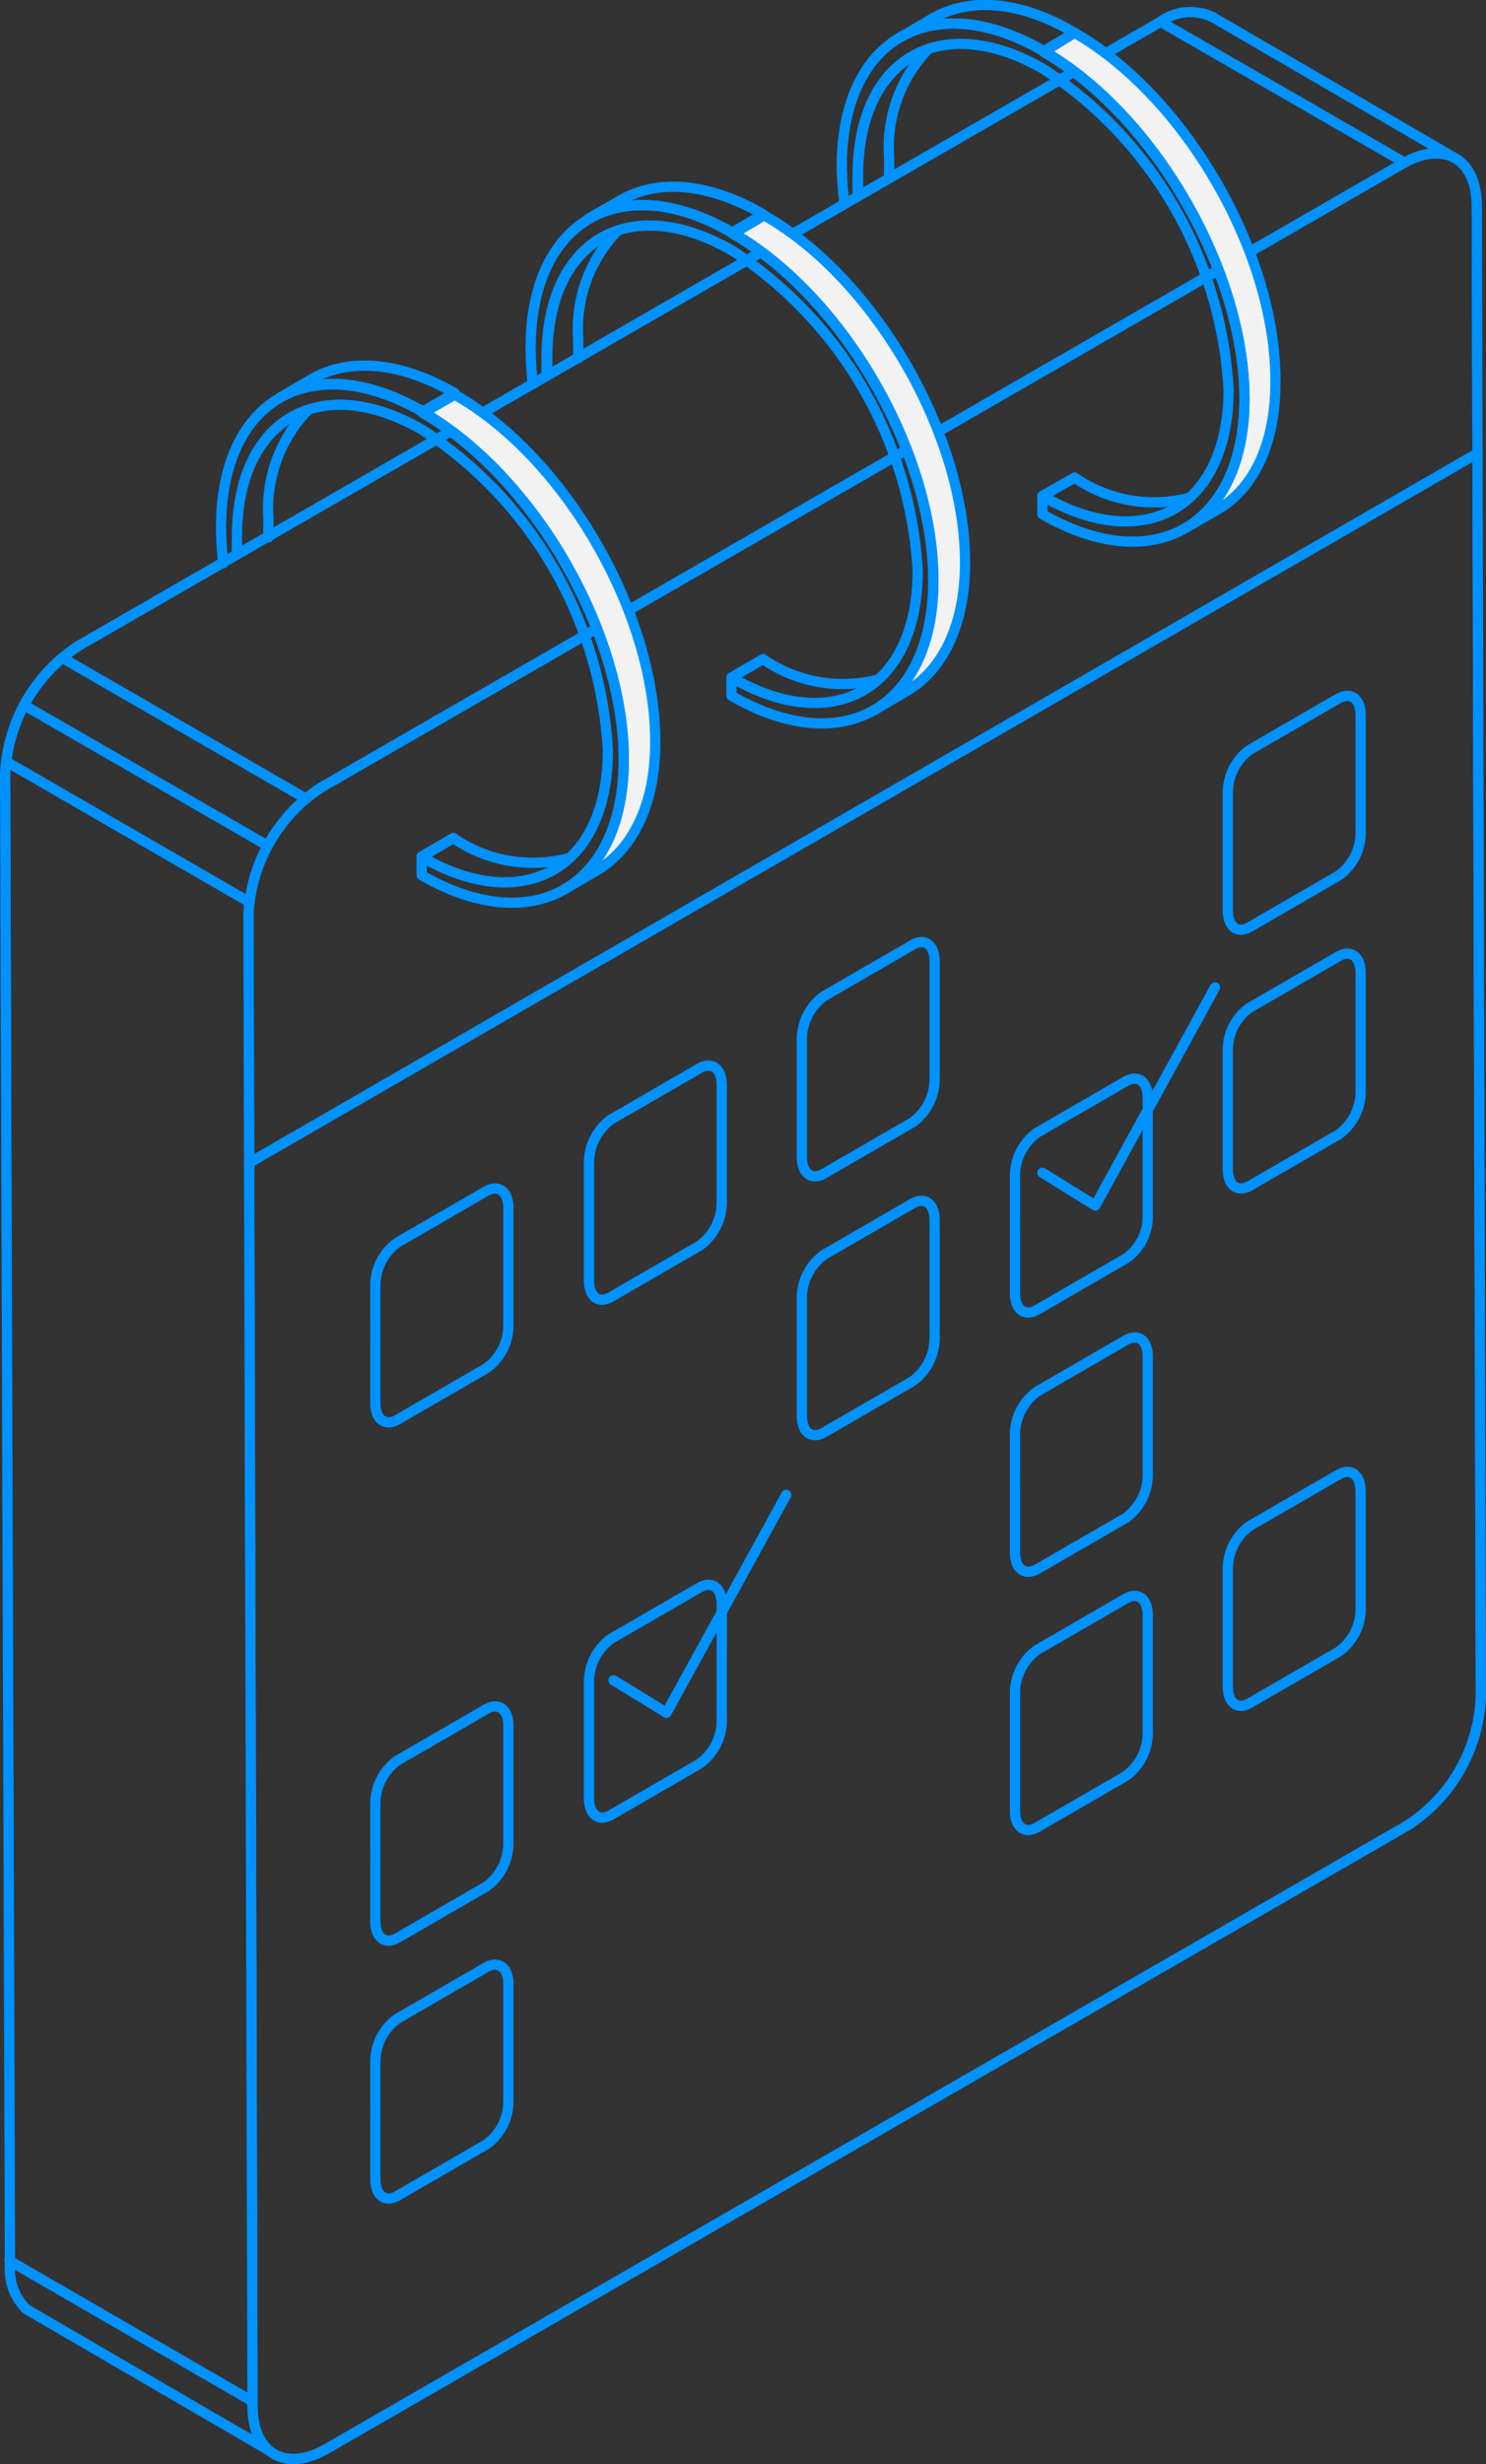 <?xml version="1.0" encoding="UTF-8"?> <svg xmlns="http://www.w3.org/2000/svg" xmlns:xlink="http://www.w3.org/1999/xlink" viewBox="0 0 58.08 96.23"><rect x="0" y="0" width="58.08" height="96.23" fill="#333333" stroke="none"/> <defs> <style>.cls-1{fill:none;}.cls-1,.cls-5{stroke:#0092ff;stroke-linecap:round;stroke-linejoin:round;stroke-width:0.4px;}.cls-2{isolation:isolate;}.cls-3{clip-path:url(#clip-path);}.cls-4{clip-path:url(#clip-path-2);}.cls-5{fill:#f2f2f2;}</style> <clipPath id="clip-path"> <path class="cls-1" d="M1,90.15a2.17,2.17,0,0,1-.61-1.67L.2,30.22a6.31,6.31,0,0,1,2.87-5L45.34.86A2,2,0,0,1,47.4.67"></path> </clipPath> <clipPath id="clip-path-2"> <path class="cls-1" d="M54.84,6.38c1.59-.91,2.87-.18,2.88,1.64l.16,58.26a6.28,6.28,0,0,1-2.85,5L12.76,95.64c-1.59.91-2.88.18-2.89-1.64L9.71,35.74a6.29,6.29,0,0,1,2.86-5Z"></path> </clipPath> </defs> <g id="Слой_2" data-name="Слой 2"> <g id="Слой_1-2" data-name="Слой 1"> <polyline class="cls-1" points="23.98 65.62 26.05 66.89 30.73 58.38"></polyline> <polyline class="cls-1" points="40.74 45.8 42.81 47.08 47.49 38.56"></polyline> <path class="cls-1" d="M19,53.44l-3.46,2c-.48.28-.87,0-.87-.65V50.17a2.07,2.07,0,0,1,.87-1.65l3.46-2c.48-.27.87,0,.87.66v4.61A2.05,2.05,0,0,1,19,53.44Z"></path> <path class="cls-1" d="M27.34,48.65l-3.46,2c-.47.28-.86,0-.86-.65V45.38a2.1,2.1,0,0,1,.86-1.66l3.46-2c.48-.27.87,0,.87.66V47A2.09,2.09,0,0,1,27.34,48.65Z"></path> <path class="cls-1" d="M35.67,43.83l-3.46,2c-.48.28-.87,0-.87-.65V40.56a2.09,2.09,0,0,1,.87-1.66l3.46-2c.47-.28.86,0,.86.65v4.61A2.1,2.1,0,0,1,35.67,43.83Z"></path> <path class="cls-1" d="M52.31,34.2l-3.46,2c-.48.28-.86,0-.86-.65V30.93a2.06,2.06,0,0,1,.86-1.65l3.46-2c.48-.27.87,0,.87.66v4.61A2.05,2.05,0,0,1,52.31,34.2Z"></path> <path class="cls-1" d="M35.67,53.94l-3.46,2c-.48.28-.87,0-.87-.65V50.67A2.09,2.09,0,0,1,32.21,49l3.46-2c.47-.27.86,0,.86.66v4.61A2.1,2.1,0,0,1,35.67,53.94Z"></path> <path class="cls-1" d="M44,49.15l-3.46,2c-.48.28-.87,0-.87-.65V45.88a2.08,2.08,0,0,1,.87-1.65l3.46-2c.48-.27.86,0,.86.66V47.5A2,2,0,0,1,44,49.15Z"></path> <path class="cls-1" d="M52.31,44.31l-3.46,2c-.48.27-.86,0-.86-.66V41a2,2,0,0,1,.86-1.65l3.46-2c.48-.28.87,0,.87.65v4.62A2.07,2.07,0,0,1,52.31,44.31Z"></path> <g class="cls-2"> <g class="cls-3"> <path class="cls-1" d="M.37,88.48.2,30.22a6.31,6.31,0,0,1,2.87-5L45.34.86A2,2,0,0,1,47.4.67l9.46,5.5"></path> </g> <path class="cls-1" d="M1,90.15a2.17,2.17,0,0,1-.61-1.67L.2,30.22a6.31,6.31,0,0,1,2.87-5L45.34.86A2,2,0,0,1,47.4.67"></path> </g> <g class="cls-2"> <g class="cls-4"> <path class="cls-1" d="M54.84,6.38c1.59-.91,2.87-.18,2.88,1.64l.16,58.26a6.28,6.28,0,0,1-2.85,5L12.76,95.64c-1.59.91-2.88.18-2.89-1.64L9.71,35.74a6.29,6.29,0,0,1,2.86-5Z"></path> </g> <path class="cls-1" d="M54.84,6.38c1.59-.91,2.87-.18,2.88,1.64l.16,58.26a6.28,6.28,0,0,1-2.85,5L12.76,95.64c-1.59.91-2.88.18-2.89-1.64L9.71,35.74a6.29,6.29,0,0,1,2.86-5Z"></path> </g> <path class="cls-1" d="M19,73.68l-3.46,2c-.48.28-.87,0-.87-.65V70.41a2.09,2.09,0,0,1,.87-1.66l3.46-2c.48-.28.87,0,.87.65V72A2.09,2.09,0,0,1,19,73.68Z"></path> <path class="cls-1" d="M27.34,68.88l-3.46,2c-.47.27-.86,0-.86-.66V65.61A2.1,2.1,0,0,1,23.88,64l3.46-2c.48-.28.87,0,.87.65v4.61A2.09,2.09,0,0,1,27.34,68.88Z"></path> <path class="cls-1" d="M44,59.28l-3.46,2c-.48.27-.87,0-.87-.66V56a2.09,2.09,0,0,1,.87-1.66l3.46-2c.48-.28.86,0,.86.65v4.61A2.08,2.08,0,0,1,44,59.28Z"></path> <path class="cls-1" d="M19,83.75l-3.46,2c-.48.28-.87,0-.87-.65V80.48a2.07,2.07,0,0,1,.87-1.65l3.46-2c.48-.27.87,0,.87.66V82.1A2.05,2.05,0,0,1,19,83.75Z"></path> <path class="cls-1" d="M44,69.36l-3.46,2c-.48.28-.87,0-.87-.65V66.09a2.09,2.09,0,0,1,.87-1.66l3.46-2c.48-.27.86,0,.86.66V67.7A2.08,2.08,0,0,1,44,69.36Z"></path> <path class="cls-1" d="M52.31,64.51l-3.46,2c-.48.28-.86,0-.86-.65V61.24a2.06,2.06,0,0,1,.86-1.65l3.46-2c.48-.28.87,0,.87.66v4.61A2.05,2.05,0,0,1,52.31,64.51Z"></path> <line class="cls-1" x1="10.45" y1="33.02" x2="0.96" y2="27.55"></line> <line class="cls-1" x1="9.73" y1="35.22" x2="0.24" y2="29.74"></line> <line class="cls-1" x1="9.85" y1="93.77" x2="0.37" y2="88.29"></line> <line class="cls-1" x1="11.94" y1="31.18" x2="2.45" y2="25.7"></line> <line class="cls-1" x1="54.9" y1="6.35" x2="45.41" y2="0.88"></line> <line class="cls-1" x1="57.75" y1="17.7" x2="9.73" y2="45.42"></line> <line class="cls-1" x1="17.72" y1="32.73" x2="16.48" y2="33.45"></line> <path class="cls-1" d="M12.05,16a5.54,5.54,0,0,0-1.56,4.25c0,.24,0,.49,0,.74"></path> <path class="cls-1" d="M16.48,33.45l1.24-.72a5.47,5.47,0,0,0,4.47.79"></path> <path class="cls-1" d="M10.94,15.53l1.23-.72c1.43-.83,3.41-.72,5.6.54l-1.24.72C14.35,14.81,12.37,14.69,10.94,15.53Z"></path> <path class="cls-5" d="M23.32,34l-1.24.72c1.42-.82,2.29-2.56,2.3-5,0-5-3.51-11.08-7.85-13.59l1.24-.72C22.11,17.86,25.63,24,25.61,29,25.61,31.42,24.73,33.16,23.32,34Z"></path> <path class="cls-1" d="M8.73,22a11.12,11.12,0,0,1-.09-1.41c0-5,3.55-7,7.89-4.5s7.87,8.6,7.85,13.59-3.56,7-7.9,4.5v-.71c4,2.3,7.27.45,7.28-4.15a16,16,0,0,0-7.23-12.52c-4-2.31-7.26-.45-7.27,4.15,0,.24,0,.47,0,.71"></path> <path class="cls-1" d="M24.15,9a5.49,5.49,0,0,0-1.55,4.24c0,.25,0,.5,0,.75"></path> <path class="cls-1" d="M21.39,14.66c0-.24,0-.48,0-.71,0-2.29.82-3.9,2.12-4.65"></path> <path class="cls-1" d="M28.59,26.46l1.23-.72a5.47,5.47,0,0,0,4.48.8"></path> <path class="cls-1" d="M23,8.54l1.24-.71c1.43-.84,3.41-.72,5.59.54l-1.23.72C26.45,7.82,24.47,7.71,23,8.54Z"></path> <path class="cls-5" d="M35.42,27l-1.23.72c1.41-.83,2.29-2.57,2.29-5,0-5-3.5-11.09-7.84-13.59l1.23-.72C34.21,10.88,37.73,17,37.72,22,37.71,24.44,36.83,26.18,35.42,27Z"></path> <path class="cls-1" d="M20.83,15a11.36,11.36,0,0,1-.09-1.41c0-5,3.56-7,7.9-4.5s7.86,8.6,7.84,13.59-3.55,7-7.89,4.49v-.71c4,2.31,7.26.45,7.28-4.14A16,16,0,0,0,28.64,9.8c-4-2.31-7.26-.45-7.28,4.15,0,.23,0,.47,0,.71"></path> <path class="cls-1" d="M36.3,1.9a5.51,5.51,0,0,0-1.55,4.24c0,.24,0,.49,0,.74"></path> <path class="cls-1" d="M33.54,7.57c0-.24,0-.48,0-.72,0-2.28.81-3.89,2.12-4.65"></path> <path class="cls-1" d="M40.74,19.37,42,18.65a5.46,5.46,0,0,0,4.48.79"></path> <path class="cls-1" d="M35.2,1.45,36.43.73C37.86-.1,39.84,0,42,1.28L40.79,2C38.61.73,36.63.62,35.2,1.45Z"></path> <path class="cls-5" d="M47.57,19.91l-1.23.71c1.41-.82,2.29-2.56,2.3-5,0-5-3.51-11.08-7.85-13.59L42,1.28c4.34,2.5,7.86,8.6,7.85,13.59C49.86,17.34,49,19.09,47.57,19.91Z"></path> <path class="cls-1" d="M33,7.91A13.63,13.63,0,0,1,32.9,6.5c0-5,3.55-7,7.89-4.51s7.86,8.61,7.85,13.59-3.56,7-7.9,4.5v-.71c4,2.31,7.27.45,7.28-4.14A16,16,0,0,0,40.79,2.7c-4-2.3-7.26-.44-7.27,4.15,0,.24,0,.48,0,.72"></path> <line class="cls-1" x1="47.4" y1="0.67" x2="56.86" y2="6.17"></line> <line class="cls-1" x1="1.01" y1="90.17" x2="10.47" y2="95.67"></line> </g> </g> </svg> 